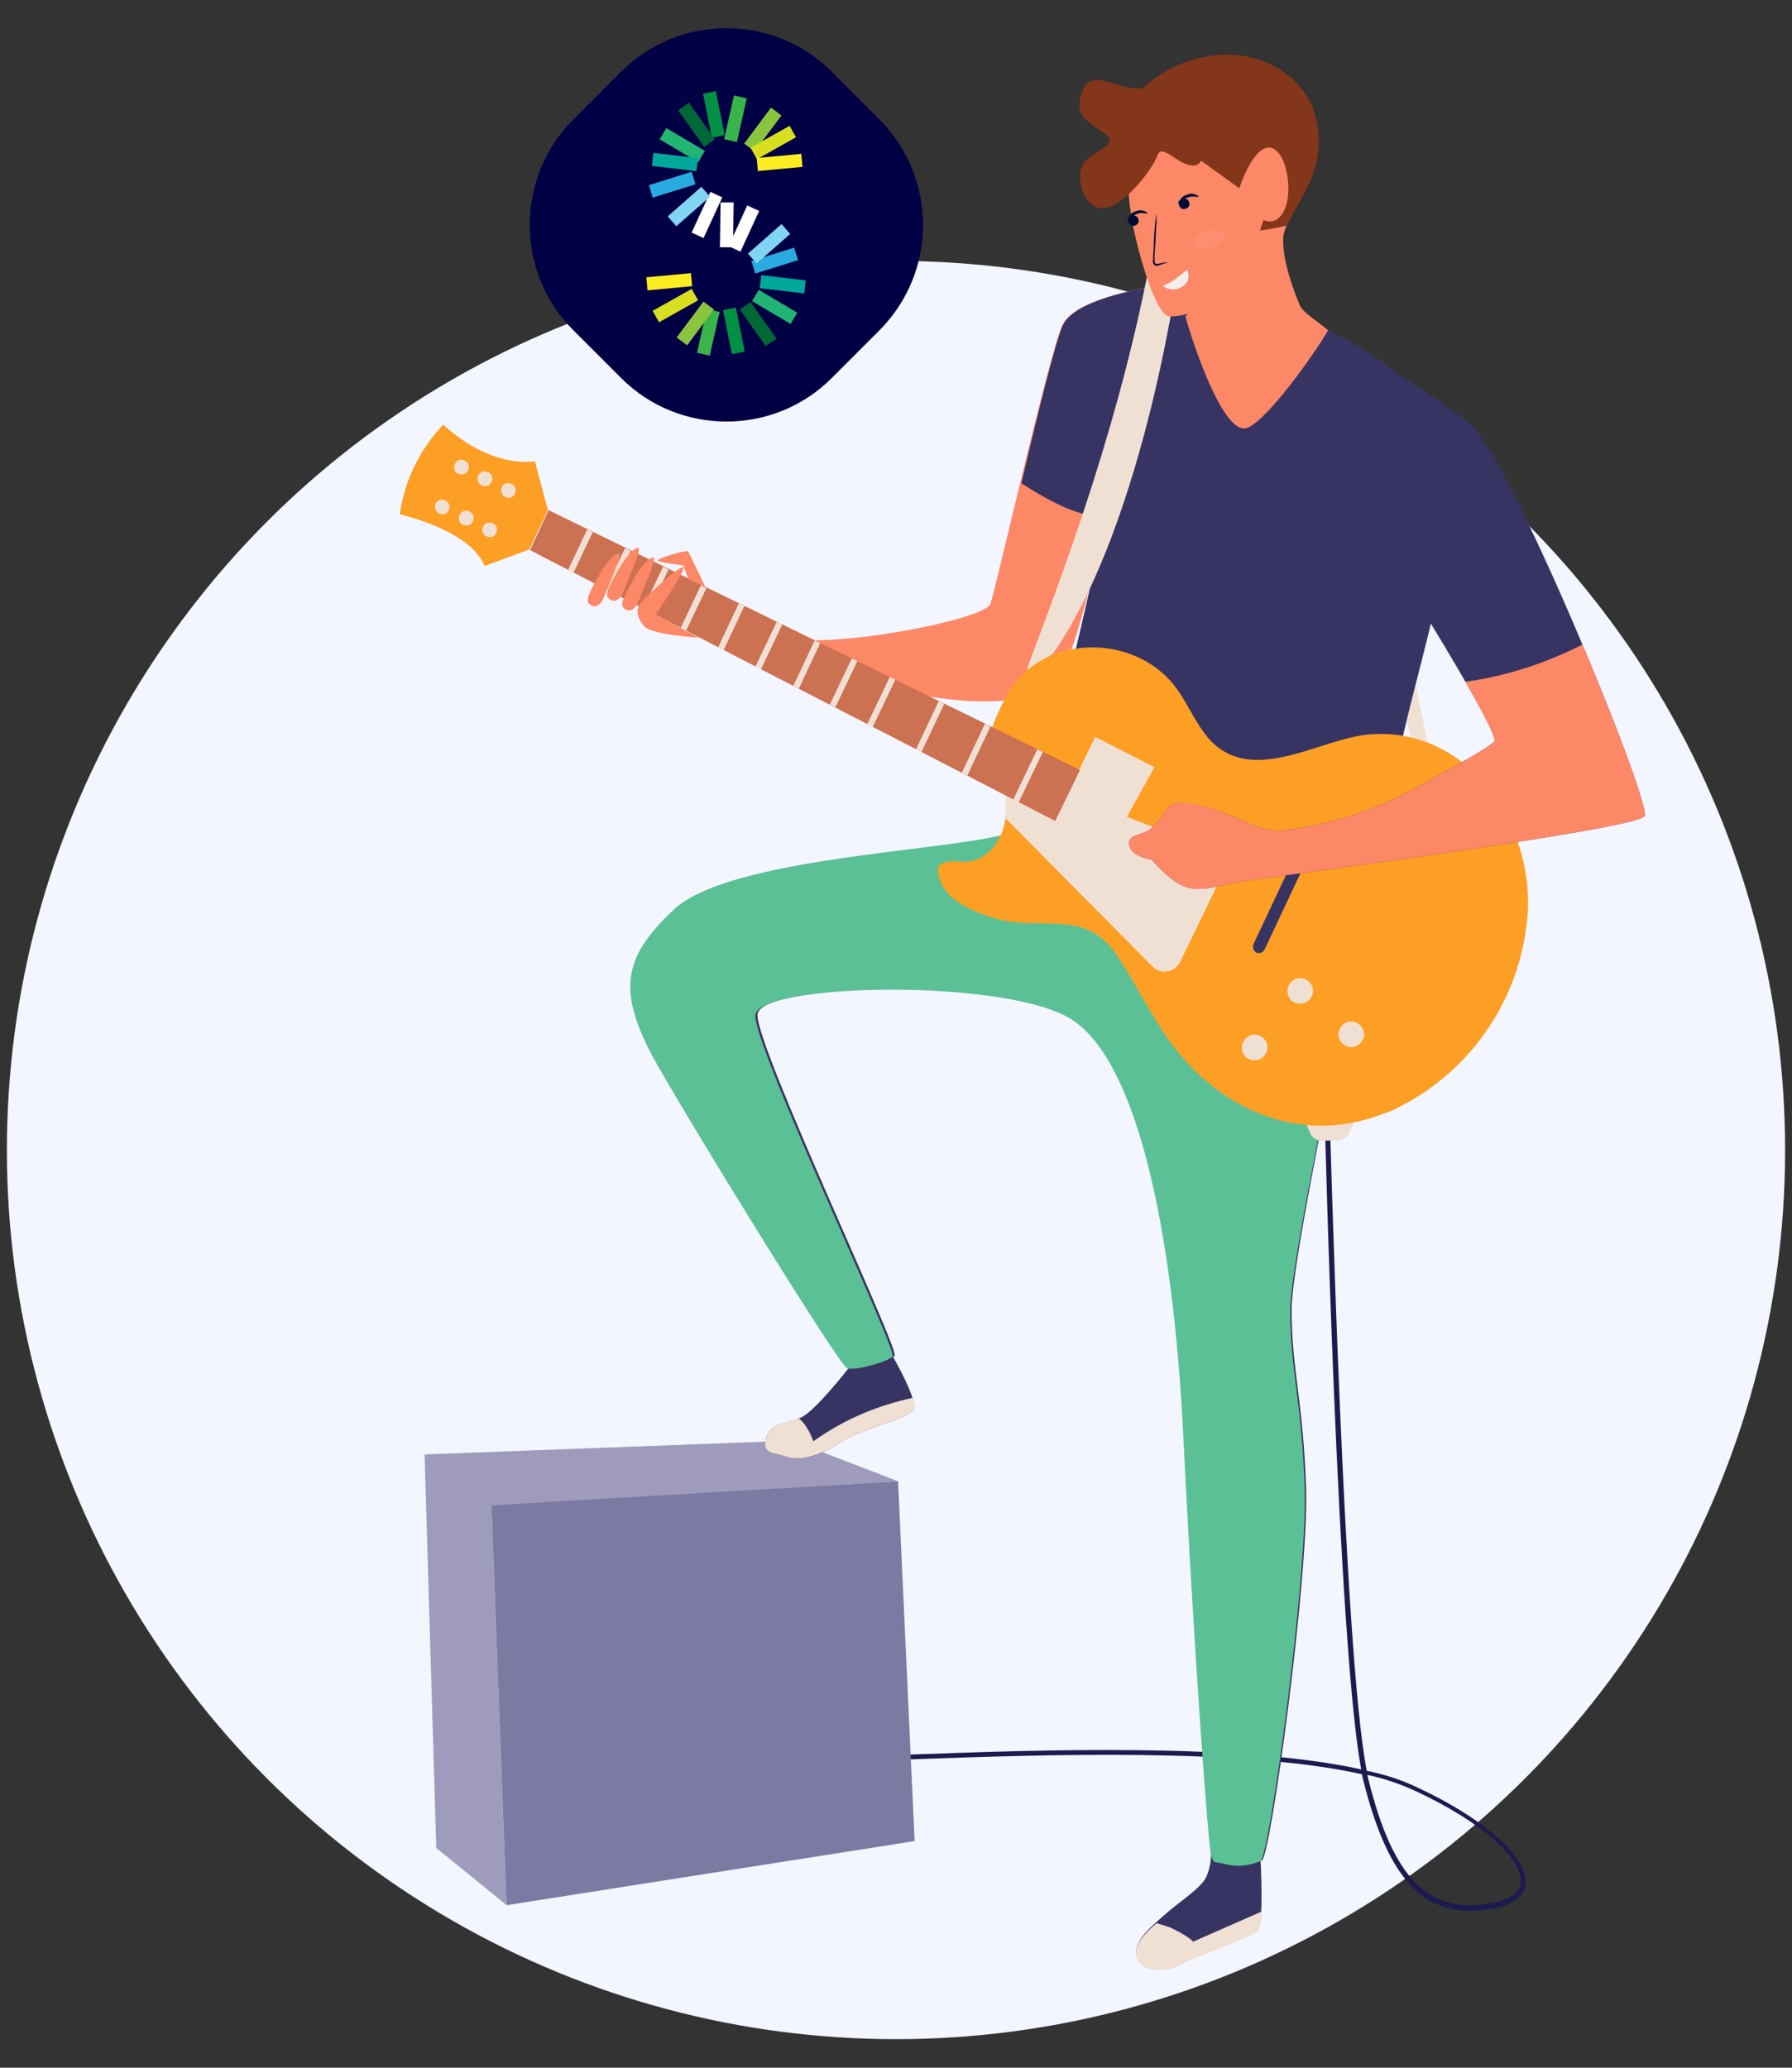 <?xml version="1.0" encoding="utf-8"?>
<!-- Generator: Adobe Illustrator 28.0.0, SVG Export Plug-In . SVG Version: 6.00 Build 0)  -->
<svg version="1.1" id="Layer_1" xmlns="http://www.w3.org/2000/svg" xmlns:xlink="http://www.w3.org/1999/xlink" x="0px" y="0px"
	 viewBox="0 0 260 300" style="enable-background:new 0 0 260 300;" xml:space="preserve">
<rect x="0" y="0" width="260" height="300" fill="#333333" stroke="none"/>
<style type="text/css">
	.st0{fill:#F3F5FF;}
	.st1{fill:none;}
	.st2{fill:#373463;}
	.st3{fill:#F0E0D3;}
	.st4{fill:#1D1A4F;}
	.st5{fill:#9E9BBC;}
	.st6{fill:#FD8867;}
	.st7{fill:#83361A;}
	.st8{fill:#5CC097;}
	.st9{fill:#FD9F24;}
	.st10{fill:#CC7151;}
	.st11{fill:#7C79A2;}
	.st12{fill:#020044;}
	.st13{fill:#39B44A;}
	.st14{fill:#FFFFFF;}
	.st15{fill:#8BC53F;}
	.st16{fill:#D8DF21;}
	.st17{fill:#FBED21;}
	.st18{fill:#009145;}
	.st19{fill:#006837;}
	.st20{fill:#22B473;}
	.st21{fill:#00A89C;}
	.st22{fill:#29AAE1;}
	.st23{fill:#81D5F3;}
	.st24{fill:#000C38;}
	.st25{opacity:0.46;}
	.st26{fill:#FF957E;}
	.st27{fill:#F4EFEA;}
	.st28{clip-path:url(#SVGID_00000153674561216225617840000005953292179473555635_);}
	.st29{fill:#2086E2;}
	.st30{fill:#85BFFF;}
	.st31{fill:#E6F7FF;}
	.st32{fill:#A1A1D1;}
	.st33{fill:#ED9A94;}
	.st34{fill:#C3C4F9;}
	.st35{fill:#C46962;}
	.st36{fill:#65391B;}
	.st37{fill:#D87E7C;}
	.st38{fill:#7F4F2E;}
	.st39{fill:#F29B81;}
	.st40{clip-path:url(#SVGID_00000001649734558003604570000002344480234420728243_);}
	.st41{fill:#303DCF;}
	.st42{fill:#283ABC;}
	.st43{fill:#F2F2F2;}
	.st44{fill:#FFAEC1;}
	.st45{fill:#5C6DEA;}
	.st46{fill:#E5E5E5;}
	.st47{fill:#D8D8D8;}
	.st48{fill:#BC6761;}
	.st49{clip-path:url(#SVGID_00000023959817782469966320000004265067727922888584_);}
	.st50{clip-path:url(#SVGID_00000069358741655285176820000012513936685834699941_);}
	.st51{fill:#CECECE;}
	.st52{opacity:0.42;}
	.st53{clip-path:url(#SVGID_00000042006820062454530490000015054261213830192813_);}
	.st54{fill:#CACAEA;}
	.st55{fill:#F9D6BB;}
	.st56{fill:#C9A285;}
	.st57{fill:#E5C6B1;}
	.st58{fill:#604D46;}
	.st59{fill:#007CE6;}
	.st60{fill:#1D3062;}
	.st61{fill:#61B3FF;}
	.st62{opacity:0.2;fill:#FFFFFF;enable-background:new    ;}
	.st63{fill:#453984;}
	.st64{clip-path:url(#SVGID_00000129914960563456627250000003352782793812116114_);}
	.st65{fill:#A36154;}
	.st66{fill:#FDBFA6;}
	.st67{fill:#FDC1AB;}
	.st68{fill:#262265;}
	.st69{fill:#FFFCF8;}
	.st70{fill:#E5E8EF;}
	.st71{fill:#FDC1A7;}
	.st72{fill:#FBA49E;}
	.st73{fill:#FF7878;}
	.st74{fill:#E86464;}
	.st75{fill:#D2D9F7;}
	.st76{fill:#915149;}
	.st77{fill:#FCB99A;}
	.st78{opacity:0.62;}
	.st79{clip-path:url(#SVGID_00000161622818056672121040000015656164891791846280_);}
	.st80{fill:#FC9480;}
	.st81{fill:#010E37;}
	.st82{opacity:0.33;}
	.st83{clip-path:url(#SVGID_00000104692314427887691700000006327029048123554196_);}
	.st84{fill:#010E37;stroke:#010E37;stroke-width:0.3;}
	.st85{fill:none;stroke:#A05135;stroke-width:0.794;stroke-linecap:round;stroke-miterlimit:10;}
	.st86{fill:#373377;}
	.st87{fill:none;stroke:#BBC4F7;stroke-width:3;}
	.st88{opacity:0.422;fill:none;stroke:#8794DB;enable-background:new    ;}
	.st89{opacity:0.747;}
	.st90{fill:none;stroke:#AEB2DD;stroke-linecap:round;}
</style>
<g id="Group_20123_00000062882545729897969090000010486850505637997470_" transform="translate(-923 -1106.228)">
	<g id="_2-1_00000032642404447622096140000004383018053395743160_" transform="translate(918.4 1102.384)">
		<circle id="Ellipse_3665_00000046337530459274289800000015170903450790953122_" class="st0" cx="134.6" cy="170.7" r="129"/>
		
			<rect id="Rectangle_4639_00000016765531848593506420000008408179605555292590_" x="62.6" y="11.7" class="st1" width="180.6" height="277.9"/>
		<g id="Group_13664_00000066510118512829452710000007797569601007489160_" transform="translate(413 1121.061)">
			<path id="Path_22021_00000086691804995478988380000009037089352475154076_" class="st2" d="M-225.5-847.2c0,0,0.5,9-0.4,10
				s-10.2,4.2-11.4,5.1c-1.3,0.8-5.3,1.3-6.1-1.1s2.3-4.7,4.2-6.4s5.3-3.8,5.9-5.5c0.4-1,0.6-2,0.6-3L-225.5-847.2z"/>
			<path id="Path_22022_00000169540473722921716170000018151866185064875938_" class="st3" d="M-243.4-833.1
				c-0.7-1.8,1.1-3.6,2.8-5.1c0.6,0.2,1.3,0.4,1.9,0.6c2.8,1.3,3.4,2.1,3.4,2.1l10-4.4c0,0.9-0.1,1.8-0.5,2.7
				c-0.8,1.1-10.2,4.2-11.4,5.1C-238.6-831.2-242.6-830.8-243.4-833.1"/>
			<path id="Path_22023_00000120561228355299347880000004202011231064659882_" class="st4" d="M-195.2-840c1.1,0,2.3-0.1,3.4-0.3
				c3.6-0.7,4.6-2.3,4.7-3.5c0.5-3.8-5.8-9.5-15.7-14.1c-2.3-1.1-4.8-1.9-7.3-2.4c-3.4-17.4-5.3-94.4-5.4-95.2h-0.7
				c0,0.8,1.9,76.9,5.3,95c-17.6-3.9-47.1-2.8-64.2-2.2c-24.1,0.9-35.2,1.4-35.3,1.4v0.7c0.1,0,11.1-0.5,35.3-1.4
				c17.1-0.6,46.9-1.7,64.3,2.2c0.1,0.3,0.1,0.6,0.2,0.9C-207.3-845.8-202.7-840-195.2-840 M-210-859.7c2.4,0.5,4.7,1.3,6.9,2.3
				c9.5,4.4,15.8,9.9,15.3,13.4c-0.2,1.8-2.4,2.6-4.2,2.9c-9.1,1.7-14.3-3.5-17.9-18.1C-209.9-859.3-210-859.5-210-859.7"/>
			<path id="Path_22024_00000120537004863634475840000009583288260951474070_" class="st5" d="M-278.1-902.3l-15.3-5.9l-53.4,2
				l9.7,7.5L-278.1-902.3z"/>
			<path id="Path_22025_00000164495068740394105610000013124693031976803736_" class="st5" d="M-346.8-906.2l1.7,57.1l10.2,8.3
				l-2.2-58L-346.8-906.2z"/>
			<path id="Path_22026_00000017516712387659339590000013906740775512035469_" class="st2" d="M-278.8-920.3c0,0,3.4,5.9,3,7.4
				s-7.4,2.8-10.6,4.9s-6.1,2.8-8,2.1c-1.9-0.6-3.6-0.4-2.8-2.8c0.8-2.3,3.4-1.9,5.3-3s6.1-6.3,6.6-7
				C-284.9-919.3-278.8-920.3-278.8-920.3"/>
			<path id="Path_22027_00000016792344181616363840000015511154852098885818_" class="st3" d="M-292.5-911.4
				c0.3,0.2,0.6,0.5,0.8,0.8c0.6,0.8,1,1.6,1.3,2.5c2.4-1.7,4.9-3.1,7.6-4.2c2.2-0.9,4.5-1.6,6.8-2.1c0.2,0.5,0.3,1,0.2,1.5
				c-0.4,1.5-7.4,2.8-10.6,4.9s-6.1,2.8-8,2.1c-1.9-0.6-3.6-0.4-2.8-2.8C-296.4-910.8-294.3-910.7-292.5-911.4"/>
			<path id="Path_22028_00000177464072643227011610000003853196361014748560_" class="st6" d="M-240.5-1075.7c0,0-11.9,1.5-13.8,5.7
				s-9.7,38.5-10.4,40.4c-0.6,1.9-16.5,5.3-26,5.3s-5.7,1.1-2.8,3c3,1.9,11.9,4,21,5.3s15.2,0.4,18-3.6c2.8-4,6.8-23.5,9.5-36.6
				S-240.5-1075.7-240.5-1075.7"/>
			<path id="Path_22029_00000082360671636929560760000001850160402356471448_" class="st2" d="M-254.2-1070
				c1.9-4.2,13.8-5.7,13.8-5.7s-1.7,6.4-4.4,19.5c-0.9,4.3-1.9,9.3-3,14.2c-1-0.1-2.1-0.3-3.1-0.6c-2.9-0.6-6.7-2.8-9.3-4.5
				C-257.9-1057-255.2-1067.8-254.2-1070"/>
			<path id="Path_22030_00000158713124178574424040000008551081310153240495_" class="st3" d="M-204.1-1023.2l3.5,17.1l-1.9-0.3
				l-4.6-15.5L-204.1-1023.2z"/>
			<path id="Path_22031_00000103982661986655051240000017286574746347923644_" class="st2" d="M-310.5-985.1
				c7.4-7,34.5-8.3,45.5-10.4c2.7-0.5,4.8-1,6.5-1.4c3.2-15,11.2-43.8,12.6-59.4c0.3-3.8,1.8-21.7,9-20
				c13.8,3.4,37.9,10.2,38.8,27.7c0.7,14.1-5.1,29-7.7,42.7c-1.3,6.8-2.5,12.6-3.7,17.3h0.1c0,0-11.6,52.7-11.6,61.4
				s1.7,13.3,2.1,26s-5.1,53.1-6.4,53.9c-1.7,0.7-3.5,0.9-5.3,0.4c-1.3-0.4-1.5,0.2-1.9-1.3s-2.5-29.8-4-60.5s-6.8-54.2-15.9-60.5
				s-45.9-5.5-46.1-0.8s20.7,48.7,19.9,49.5s-5.5,2.1-6.6,1.7s-21-32.6-27.3-43.6C-319-973.3-317.9-978.1-310.5-985.1"/>
			<path id="Path_22032_00000079477661495012833130000000690439165000382338_" class="st3" d="M-237.2-1079.6
				c0,0-4.9,37.7-18.4,57.2l-3.8,2.7c-0.7,0,12.1-28.8,17.9-59.9H-237.2z"/>
			<path id="Path_22033_00000076590828159526843060000002608234984400498091_" class="st6" d="M-236.4-1071.3c0.8-1,1.6-1.9,2.3-2.8
				c2.1-2.9,1.3-9.2-1.1-11.4c0.2-0.5,0.5-0.9,0.8-1.3c2.8-3.8,10.7-2.3,13.5,0.8c-0.6,0.9-1.1,1.9-1.3,3c-0.2,2.4,0.7,6.1,2.4,10.1
				c0.5,1.1,2.6,2.3,4.1,3.6c-2.3,3.9-8.7,12.8-11.6,14.1C-230.7-1053.5-235.3-1067.2-236.4-1071.3"/>
			<path id="Path_22034_00000181072684631496553890000010817046275946608274_" class="st7" d="M-233.8-1083.5c-0.4-1-1-1.8-1.8-2.4
				c-2.8-1.7-9.6-4-11.3-7.3c-0.4-3.6,0.8-7.2,3.1-9.9c4-4.9,11.7-7.5,17.9-5.5c8.2,2.7,9.9,10.1,8.3,15.7c-0.9,3.1-3,6.1-4.1,8.4
				c-2.4,0.6-4.8,0.9-7.3,1C-230.6-1083.4-232.2-1083.4-233.8-1083.5"/>
			<path id="Path_22035_00000060749867905624590020000015810572390001929120_" class="st6" d="M-228.6-1089.9c0,0,1.9-5.9,4.3-5.9
				s3.5,5.8,2.4,8.7s-3.2,1.8-3.2,1.8s-1.9,6.3-3.1,8c-1.3,1.8-5.6,6-10.5,6c-2.1,0-5-10.6-5.6-14.8s-0.6-5.9,0.5-9.3
				s5.8-1.3,9.8,1.6S-228.6-1089.9-228.6-1089.9"/>
			<path id="Path_22036_00000090283363876030674490000001969477250392113803_" class="st7" d="M-229-1100.8c0,0-2.3-1.5-3.6,0.3
				c-1.2,1.8-0.3,7.4-2.7,7.3s-4.5-3.4-5.2-1.4s-5.1,7.7-8,7.6c-3-0.1-4.2-5.5-2.2-7.1c1.9-1.6,4.7-2.2,2.5-3.8s-4.5-2.4-3.2-6
				s4.7-0.4,8.2-0.5c2.2-0.1,4.4-0.8,6.1-2.2"/>
			<path id="Path_22037_00000067940313341505600230000004535432975857208710_" class="st8" d="M-232.8-974.9
				c6.1,2.7,12.8,4.1,19.5,4.1c-3.4,16.2-7.9,38.4-7.9,43.7c0,8.7,1.7,13.3,2.1,26s-5.1,53.1-6.4,53.9c-1.7,0.7-3.5,0.9-5.3,0.4
				c-1.3-0.4-1.5,0.2-1.9-1.3s-2.5-29.8-4-60.5s-6.8-54.2-15.9-60.5c-9.1-6.3-45.9-5.5-46.2-0.8c-0.2,4.7,20.7,48.7,19.9,49.5
				s-5.5,2.1-6.6,1.7s-21-32.6-27.3-43.6s-5.3-15.9,2.1-22.9s34.5-8.3,45.5-10.4c2.7-0.5,4.8-1,6.5-1.4
				C-252.3-987.3-243.3-979.7-232.8-974.9"/>
			<path id="Path_22038_00000021803894475883789520000008917015190341627279_" class="st3" d="M-211.3-955.8l-1.3,2.9
				c-0.3,0.6-0.9,1.1-1.6,1.1l-2.4,0.1c-0.7,0-1.4-0.4-1.7-1.1l-1.4-3.4L-211.3-955.8z"/>
			<path id="Path_22039_00000063613639421524096080000011500671154116846232_" class="st9" d="M-264.6-1009.9
				c-0.5-1.3,1.7-5.3,2.2-6.3c4.8-9.1,18.5-9.3,24.5-1.4c2.2,2.9,3.4,6.6,6.2,8.8c6.1,4.7,14.8-1,21.4-1.8
				c14.2-1.6,24,12.1,23.6,25.1c-0.6,12.5-7.9,23.6-19.1,29.1c-0.5,0.3-1.1,0.5-1.7,0.7c-12.9,5.1-25.3-1.1-32.4-12.2
				c-2.1-3.3-4-6.9-6.1-10.2c-1.1-1.8-2.6-3.3-4.5-4.2c-3.8-1.6-8.8-0.4-12.9-1.5c-2.9-0.8-7.1-2.3-8.4-5.2
				c-1.5-3.3,0.4-3.4,3.2-3.2c2.7,0.2,5.9-2.4,6.2-7.3C-262.2-1004.3-264.6-1009.9-264.6-1009.9"/>
			<path id="Path_22040_00000104692332118276817010000008419599954371668140_" class="st3" d="M-237.2-977.6
				c-0.6,1.2-2.1,1.7-3.3,1.1c0,0,0,0,0,0c-0.3-0.1-0.5-0.3-0.7-0.5l-21.4-21.6c0-0.3,0.1-0.6,0.1-0.9c0.1-1.1,0-2.3-0.2-3.4
				l10.9-2.7l2.3-4.7l8.6,4.4l-4,7.2l15.1,5.8L-237.2-977.6z"/>
			<path id="Path_22041_00000090295079051162895930000007574027014736938630_" class="st10" d="M-251.7-1005.5l-3.6,7.4l-76.2-39.3
				l2.7-5.8L-251.7-1005.5z"/>
			<path id="Path_22042_00000113342302621131916690000008337614860964674491_" class="st9" d="M-328.9-1043.2l-1.9-7.1
				c0,0-6,1.3-13.3-5.3c-3.4,3.6-5.6,8.1-6.3,13c0,0,10.3,2.3,12.3,7.5l6.5-2.4L-328.9-1043.2z"/>
			<path id="Path_22043_00000028292865933844905810000003470004772522862222_" class="st3" d="M-335.7-1046.2c0.1-0.6,0.6-1,1.1-0.9
				c0,0,0,0,0.1,0c0.6,0.1,1,0.6,0.9,1.1c0,0,0,0,0,0.1c-0.1,0.6-0.6,1-1.1,0.9c0,0,0,0-0.1,0
				C-335.3-1045.1-335.7-1045.6-335.7-1046.2L-335.7-1046.2"/>
			<path id="Path_22044_00000065066829822714073890000000075658694945113486_" class="st3" d="M-339.1-1047.9c0.1-0.6,0.6-1,1.1-0.9
				c0,0,0,0,0.1,0c0.6,0.1,1,0.6,0.9,1.1c0,0,0,0,0,0.1c-0.1,0.6-0.6,1-1.1,0.9c0,0,0,0-0.1,0
				C-338.8-1046.8-339.2-1047.3-339.1-1047.9L-339.1-1047.9"/>
			<path id="Path_22045_00000130620237229946283060000003508036838716275606_" class="st3" d="M-342.5-1049.6c0.1-0.6,0.6-1,1.1-0.9
				c0,0,0,0,0.1,0c0.6,0.1,1,0.6,0.9,1.1c0,0,0,0,0,0.1c-0.1,0.6-0.6,1-1.1,0.9c0,0,0,0-0.1,0c-0.5,0-1-0.5-0.9-1
				C-342.5-1049.5-342.5-1049.5-342.5-1049.6L-342.5-1049.6"/>
			<path id="Path_22046_00000150095001970470559030000002089910081971614371_" class="st3" d="M-338.4-1040.5c0.1-0.6,0.6-1,1.1-0.9
				c0,0,0,0,0.1,0c0.6,0.1,1,0.6,0.9,1.1c0,0,0,0,0,0.1c-0.1,0.6-0.6,1-1.1,0.9c0,0,0,0-0.1,0
				C-338.1-1039.4-338.5-1039.9-338.4-1040.5L-338.4-1040.5"/>
			<path id="Path_22047_00000057131618847637612030000004724575170117266065_" class="st3" d="M-341.8-1042.2c0.1-0.6,0.6-1,1.1-0.9
				c0,0,0,0,0.1,0c0.6,0.1,1,0.6,0.9,1.1c0,0,0,0,0,0.1c-0.1,0.6-0.6,1-1.1,0.9c0,0,0,0-0.1,0
				C-341.5-1041-341.9-1041.6-341.8-1042.2C-341.8-1042.1-341.8-1042.2-341.8-1042.2L-341.8-1042.2"/>
			<path id="Path_22048_00000082355346362398052340000017041339064016740021_" class="st3" d="M-345.3-1043.8c0.1-0.6,0.6-1,1.1-0.9
				c0,0,0,0,0.1,0c0.6,0.1,1,0.6,0.9,1.1c0,0,0,0,0,0.1c-0.1,0.6-0.6,1-1.1,0.9c0,0,0,0-0.1,0l0,0
				C-344.9-1042.7-345.3-1043.2-345.3-1043.8"/>
			<path id="Path_22049_00000111162528578628553620000017872200471573012136_" class="st2" d="M-224.9-979.5l7.1-15.1
				c0.2-0.4,0-1-0.4-1.2c-0.4-0.2-1,0-1.2,0.4l0,0l-7.1,15.1c-0.2,0.5-0.1,1,0.4,1.3C-225.7-978.8-225.1-979-224.9-979.5
				C-224.9-979.4-224.9-979.5-224.9-979.5C-225-979.4-224.9-979.4-224.9-979.5"/>
			<path id="Path_22050_00000034785556171604073430000002046843205573607570_" class="st3" d="M-214.2-967.3c0.1-1,1-1.8,2-1.7
				c1,0.1,1.8,1,1.7,2c-0.1,1-1,1.8-2,1.7l0,0C-213.5-965.4-214.3-966.3-214.2-967.3"/>
			<path id="Path_22051_00000096045422391882923920000013258702839464052369_" class="st3" d="M-228.2-965.4c0.1-1,1-1.8,2-1.7
				c1,0.1,1.8,1,1.7,2c-0.1,1-1,1.8-2,1.7C-227.5-963.4-228.3-964.3-228.2-965.4C-228.2-965.3-228.2-965.4-228.2-965.4L-228.2-965.4
				"/>
			<path id="Path_22052_00000165222870794812486380000005062283815295611817_" class="st3" d="M-221.6-973.6c0.1-1,1-1.8,2-1.7
				c1,0.1,1.8,1,1.7,2c-0.1,1-1,1.8-2,1.7C-220.9-971.6-221.7-972.5-221.6-973.6C-221.6-973.5-221.6-973.5-221.6-973.6L-221.6-973.6
				"/>
			<path id="Path_22053_00000148626628890383668710000014730186224361405617_" class="st3" d="M-279.3-1019l0.8,0.4l-3.3,6.9
				l-0.8-0.4L-279.3-1019z"/>
			<path id="Path_22054_00000092427271074647507660000006059876939421538467_" class="st3" d="M-284.8-1021.7l0.8,0.4l-3.2,6.7
				l-0.8-0.4L-284.8-1021.7z"/>
			<path id="Path_22055_00000134212754153342059840000013417889561763261370_" class="st3" d="M-272.2-1015.5l0.8,0.4l-3.3,7
				l-0.8-0.4L-272.2-1015.5z"/>
			<path id="Path_22056_00000145736571394245769640000007625923246320664246_" class="st3" d="M-290.2-1024.3l0.8,0.4l-3.1,6.6
				l-0.8-0.4L-290.2-1024.3z"/>
			<path id="Path_22057_00000116237210165140680970000002840876167910689682_" class="st3" d="M-265.5-1012.2l0.8,0.4l-3.4,7.2
				l-0.8-0.4L-265.5-1012.2z"/>
			<path id="Path_22058_00000076581120298540071120000011762168205792714889_" class="st3" d="M-260.6-1000.8l-0.8-0.4l3.5-7.3
				l0.8,0.4L-260.6-1000.8z"/>
			<path id="Path_22059_00000047056404885985648320000013367183461736033937_" class="st3" d="M-295.7-1027l0.8,0.4l-3.1,6.5
				l-0.8-0.4L-295.7-1027z"/>
			<path id="Path_22060_00000085218870294583175250000017742676101299263661_" class="st3" d="M-323.2-1040.4l0.8,0.4l-2.8,5.9
				l-0.8-0.4L-323.2-1040.4z"/>
			<path id="Path_22061_00000179610337024413852910000007172745075017378441_" class="st3" d="M-312.2-1035l0.8,0.4l-2.9,6.1
				l-0.8-0.4L-312.2-1035z"/>
			<path id="Path_22062_00000042719421364099534410000010121230321199529128_" class="st3" d="M-317.7-1037.7l0.8,0.4l-2.9,6
				l-0.8-0.4L-317.7-1037.7z"/>
			<path id="Path_22063_00000108305953127945522990000009295909860734801333_" class="st3" d="M-301.2-1029.7l0.8,0.4l-3,6.4
				l-0.8-0.4L-301.2-1029.7z"/>
			<path id="Path_22064_00000006684933137041525310000015313812214014812052_" class="st3" d="M-306.7-1032.3l0.8,0.4l-3,6.3
				l-0.8-0.4L-306.7-1032.3z"/>
			<path id="Path_22065_00000036214345493219618780000012653383254576483765_" class="st2" d="M-207.4-1064.1c0,0,6.1,3.7,12,8.1
				s26.7,55.3,25.6,57.2s-55,8.9-58.6,9.5s-5.5,1.5-7.8,0.8c-2.3-0.6-5.1-4-5.1-4s-2.8-0.4-3.2-1.9s0.8-1.5,2.3-2.1s2.5-2.8,3.6-3.8
				s6.1,0.2,8,1.1c1.9,0.8,5.1,2.3,6.8,2.5s11.4-1.1,19.9-5.7c8.5-4.7,11-6.1,12.3-7.2s-19.1-33-19.1-33"/>
			<path id="Path_22066_00000152986971840732402730000014563830958410094762_" class="st6" d="M-244.5-994.4
				c-0.4-1.5,0.8-1.5,2.3-2.1s2.5-2.8,3.6-3.8c1.1-1.1,6.1,0.2,8,1.1c1.9,0.8,5.1,2.3,6.8,2.5s11.4-1.1,19.9-5.7
				c8.5-4.7,11-6.1,12.3-7.2c0.4-0.3-1.5-4-4.2-8.7c5.9-0.8,11.7-2.7,17-5.4c5.3,12.5,9.5,24,9,24.9c-1.1,1.9-55,8.9-58.6,9.5
				s-5.5,1.5-7.8,0.8c-2.3-0.6-5.1-4-5.1-4S-244.1-992.9-244.5-994.4"/>
			<path id="Path_22067_00000119098050993147436070000004909522061423568043_" class="st6" d="M-313.3-1028c0,0,4.6-6.7,4-6.9
				s-4.9,3.8-5.9,4.9c-1.1,1.1-0.8,2.3,0.2,3.6c1.1,1.3,8,1.7,8,1.7L-313.3-1028z"/>
			<path id="Path_22068_00000026139858147741647880000011927336328006464695_" class="st6" d="M-315.9-1029.7c0,0,2.6-5.9,2.4-6.5
				s-1.8,0.9-2.9,2.9s-2.2,3.7-1.5,4.3C-316.7-1027.9-315.9-1029.7-315.9-1029.7"/>
			<path id="Path_22069_00000123401716419650396240000011353049958954495131_" class="st6" d="M-318.1-1031.1c0,0,2.6-5.9,2.4-6.5
				s-1.8,0.9-2.9,2.9s-2.2,3.7-1.5,4.3C-318.9-1029.3-318.1-1031.1-318.1-1031.1"/>
			<path id="Path_22070_00000066479844233520978280000001248272452073218182_" class="st6" d="M-320.9-1030.3c0,0,2.6-5.9,2.4-6.5
				s-1.8,0.9-2.9,2.9s-2.2,3.7-1.5,4.3C-321.7-1028.5-320.9-1030.3-320.9-1030.3"/>
			<path id="Path_22071_00000165928149770865139950000002693132253256558213_" class="st6" d="M-306.1-1032.1c0,0-2.2-4.8-2.5-5.1
				c-0.2-0.3-4.4,1-4.4,1.3c0.1,0.3,3.7,0.7,3.7,0.7l0.8,2L-306.1-1032.1z"/>
			<path id="Path_22072_00000044145151258839838670000009955287449321957818_" class="st11" d="M-278.1-902.3l2.4,52.2l-59.2,9.3
				l-2.2-58L-278.1-902.3z"/>
		</g>
		<g id="Group_13666_00000096741156336635389940000001715636965916232632_" transform="translate(856.949 1001.974)">
			<g id="Group_1_00000031918949331832072710000011412178179868754610_" transform="translate(142 96.346)">
				<path id="Path_10_00000054983319782226798620000018028300424269696152_" class="st12" d="M-866.8-1046.5l-6.8,6.8
					c-8.4,8.5-22.2,8.5-30.6,0.1c0,0,0,0-0.1-0.1l0,0l-6.8-6.8c-8.5-8.4-8.5-22.2-0.1-30.6c0,0,0,0,0.1-0.1l6.8-6.8
					c8.4-8.5,22.2-8.5,30.6-0.1c0,0,0,0,0.1,0.1l0,0l6.8,6.8C-858.3-1068.7-858.3-1055-866.8-1046.5
					C-866.8-1046.5-866.8-1046.5-866.8-1046.5"/>
				
					<rect id="Rectangle_3_00000132056341879460081180000017230391040030788513_" x="-894" y="-1047.1" transform="matrix(0.22 -0.976 0.976 0.22 325.429 -1685.471)" class="st13" width="6.5" height="1.9"/>
				
					<rect id="Rectangle_4_00000050644061071533866960000011354997171984046741_" x="-888.9" y="-1062.2" transform="matrix(0.418 -0.909 0.909 0.418 448.454 -1422.767)" class="st14" width="6.5" height="1.9"/>
				
					<rect id="Rectangle_5_00000126307563315898470060000009896727686806890112_" x="-897" y="-1048.4" transform="matrix(0.597 -0.802 0.802 0.597 480.155 -1139.008)" class="st15" width="6.5" height="1.9"/>
				
					<rect id="Rectangle_6_00000054254738325673984400000006754798289139774095_" x="-899.3" y="-1051" transform="matrix(0.872 -0.49 0.49 0.872 399.519 -573.562)" class="st16" width="6.5" height="1.9"/>
				
					<rect id="Rectangle_7_00000107556813935001728510000000868449219033733037_" x="-900.2" y="-1054.2" transform="matrix(0.996 -9.296910e-02 9.296910e-02 0.996 94.032 -87.95)" class="st17" width="6.5" height="1.9"/>
				
					<rect id="Rectangle_8_00000077288046658881395770000011691672353081249704_" x="-888.4" y="-1049.4" transform="matrix(0.981 -0.196 0.196 0.981 187.763 -194.139)" class="st18" width="1.9" height="6.5"/>
				
					<rect id="Rectangle_9_00000006698547356851543540000006071744427216370597_" x="-885.3" y="-1050.7" transform="matrix(0.816 -0.578 0.578 0.816 442.71 -703.893)" class="st19" width="1.9" height="6.5"/>
				
					<rect id="Rectangle_10_00000183928030542881383220000002899973198041715111_" x="-883.1" y="-1053.2" transform="matrix(0.51 -0.86 0.86 0.51 470.901 -1273.123)" class="st20" width="1.9" height="6.5"/>
				
					<rect id="Rectangle_11_00000178162920270930200210000000229303382443081875_" x="-882" y="-1056.2" transform="matrix(0.116 -0.993 0.993 0.116 267.001 -1805.97)" class="st21" width="1.9" height="6.5"/>
				
					<rect id="Rectangle_12_00000142890683858761986930000009792879315086114713_" x="-884.7" y="-1057.3" transform="matrix(0.955 -0.298 0.298 0.955 274.631 -310.527)" class="st22" width="6.5" height="1.9"/>
				
					<rect id="Rectangle_13_00000183224811791219742390000004146821775979304878_" x="-886.3" y="-1060.1" transform="matrix(0.751 -0.66 0.66 0.751 479.442 -846.496)" class="st23" width="6.5" height="1.9"/>
				
					<rect id="Rectangle_14_00000009551597474891630000000009784570512880606132_" x="-890.3" y="-1078.5" transform="matrix(0.22 -0.976 0.976 0.22 359.195 -1705.945)" class="st13" width="6.5" height="1.9"/>
				
					<rect id="Rectangle_15_00000029004876131287311920000012016683549488070817_" x="-895.4" y="-1063.6" transform="matrix(0.418 -0.908 0.908 0.418 446.029 -1429.171)" class="st14" width="6.5" height="1.9"/>
				
					<rect id="Rectangle_16_00000113322865777186613010000013143336538201978504_" x="-887.2" y="-1077.1" transform="matrix(0.597 -0.802 0.802 0.597 507.12 -1142.152)" class="st15" width="6.5" height="1.9"/>
				
					<rect id="Rectangle_17_00000152254764961648337210000004662945138513883038_" x="-885.1" y="-1074.6" transform="matrix(0.872 -0.49 0.49 0.872 412.907 -569.682)" class="st16" width="6.5" height="1.9"/>
				
					<rect id="Rectangle_18_00000098202966583073427610000002251484096027495093_" x="-884.2" y="-1071.5" transform="matrix(0.996 -9.296145e-02 9.296145e-02 0.996 95.706 -86.533)" class="st17" width="6.5" height="1.9"/>
				
					<rect id="Rectangle_19_00000064337751710503734490000013978672452810606227_" x="-891.3" y="-1080.8" transform="matrix(0.981 -0.196 0.196 0.981 193.859 -195.315)" class="st18" width="1.9" height="6.5"/>
				
					<rect id="Rectangle_20_00000039129483654708622440000012650863735492061855_" x="-894.3" y="-1079.5" transform="matrix(0.816 -0.578 0.578 0.816 457.756 -714.509)" class="st19" width="1.9" height="6.5"/>
				
					<rect id="Rectangle_21_00000017497071710576027490000001560823947092816804_" x="-896.6" y="-1077" transform="matrix(0.51 -0.86 0.86 0.51 484.849 -1296.069)" class="st20" width="1.9" height="6.5"/>
				
					<rect id="Rectangle_22_00000180345198312327758820000015527546614150557569_" x="-897.6" y="-1074" transform="matrix(0.116 -0.993 0.993 0.116 270.845 -1837.132)" class="st21" width="1.9" height="6.5"/>
				
					<rect id="Rectangle_23_00000020381628539042622560000014540396756496678789_" x="-899.6" y="-1068.3" transform="matrix(0.955 -0.298 0.298 0.955 277.26 -315.47)" class="st22" width="6.5" height="1.9"/>
				
					<rect id="Rectangle_24_00000003101649682073976770000002754603163918422413_" x="-897.9" y="-1065.5" transform="matrix(0.751 -0.66 0.66 0.751 480.082 -855.504)" class="st23" width="6.5" height="1.9"/>
				<path id="Path_11_00000022549723064971547470000000158415236047564735_" class="st14" d="M-888-1058.6L-888-1058.6l0.1-6.5h-1.9
					l-0.1,6.5H-888z"/>
			</g>
		</g>
		<g id="Group_20114_00000001630131101495769830000016432481797908251792_">
			<path id="Path_22293_00000152264565719783330490000016585164472026925968_" class="st24" d="M168.3,36c0.1,0.4,0.5,0.7,0.9,0.6
				s0.7-0.5,0.6-0.9c-0.1-0.4-0.5-0.7-0.9-0.6c0,0,0,0,0,0c-0.4,0-0.7,0.3-0.6,0.7C168.3,35.9,168.3,36,168.3,36z"/>
			<g id="Group_20113_00000045577306275651085650000005527641231084132249_">
				<path id="Path_22294_00000048502194469074694820000000470433163473767313_" class="st24" d="M168.2,35.7
					c0.1,0.1,0.6-0.5,1.3-0.8c0.8-0.3,1.5,0,1.6-0.1c0-0.1-0.1-0.2-0.4-0.3c-0.4-0.2-0.9-0.2-1.3,0c-0.4,0.1-0.8,0.4-1,0.8
					C168.1,35.5,168.1,35.7,168.2,35.7z"/>
			</g>
		</g>
		<g id="Group_20116_00000172414168400395944800000013056544473712667297_">
			<path id="Path_22295_00000041290514879229947950000010271370259458967975_" class="st24" d="M175.8,32.9
				c-0.3,0.3-0.2,0.8,0.1,1.1c0.3,0.3,0.8,0.2,1.1-0.1c0.3-0.3,0.2-0.8-0.1-1.1C176.6,32.6,176.1,32.6,175.8,32.9z"/>
			<g id="Group_20115_00000145738939568355648700000003616919749123409284_">
				<path id="Path_22296_00000145776455487423048860000012129725180236869254_" class="st24" d="M175.6,33.3
					c0.1,0.1,0.6-0.5,1.3-0.8c0.8-0.3,1.5,0,1.6-0.1c0-0.1-0.1-0.2-0.4-0.3c-0.4-0.2-0.9-0.2-1.3,0c-0.4,0.1-0.8,0.4-1,0.8
					C175.5,33.1,175.5,33.3,175.6,33.3z"/>
			</g>
		</g>
		<g id="Group_20117_00000125584627024442180280000000529029326709292948_">
			<path id="Path_22297_00000153674751316116789740000009932317458568840856_" class="st24" d="M174.1,41.9c-0.5,0-0.9,0.1-1.4,0.2
				c-0.2,0-0.4,0.1-0.5-0.1c-0.1-0.1-0.1-0.4-0.1-0.7c0-0.6,0.1-1.2,0.1-1.8c0.1-1.3,0.1-2.4,0.2-3.3v-1.4c0,0-0.1,0.5-0.2,1.4
				c-0.1,1.1-0.2,2.2-0.2,3.3c0,0.6-0.1,1.2-0.1,1.8c0,0.3-0.1,0.6,0.1,0.9c0.1,0.1,0.2,0.2,0.4,0.2c0.1,0,0.3,0,0.4-0.1
				C173.2,42.2,173.7,42,174.1,41.9z"/>
		</g>
		<g id="Group_20118_00000016049023345994572820000000021259790968285578_" class="st25">
			<path id="Path_22298_00000162318363848659882910000009423955489302801302_" class="st26" d="M177.7,39.1c0.2,0.7,1.3,0.9,2.6,0.6
				c1.2-0.3,2.2-1,2-1.7c-0.1-0.7-1.3-1.1-2.6-0.7C178.4,37.6,177.5,38.5,177.7,39.1z"/>
		</g>
		<path id="Path_22299_00000083796172420351159300000015125575021575922346_" class="st27" d="M176.8,43c0.7-0.7-1.9,1.9-3.5,2.3
			c0.8,0.7,2,0.7,2.9,0.1C177,44.9,177.3,43.9,176.8,43z"/>
	</g>
</g>
</svg>
